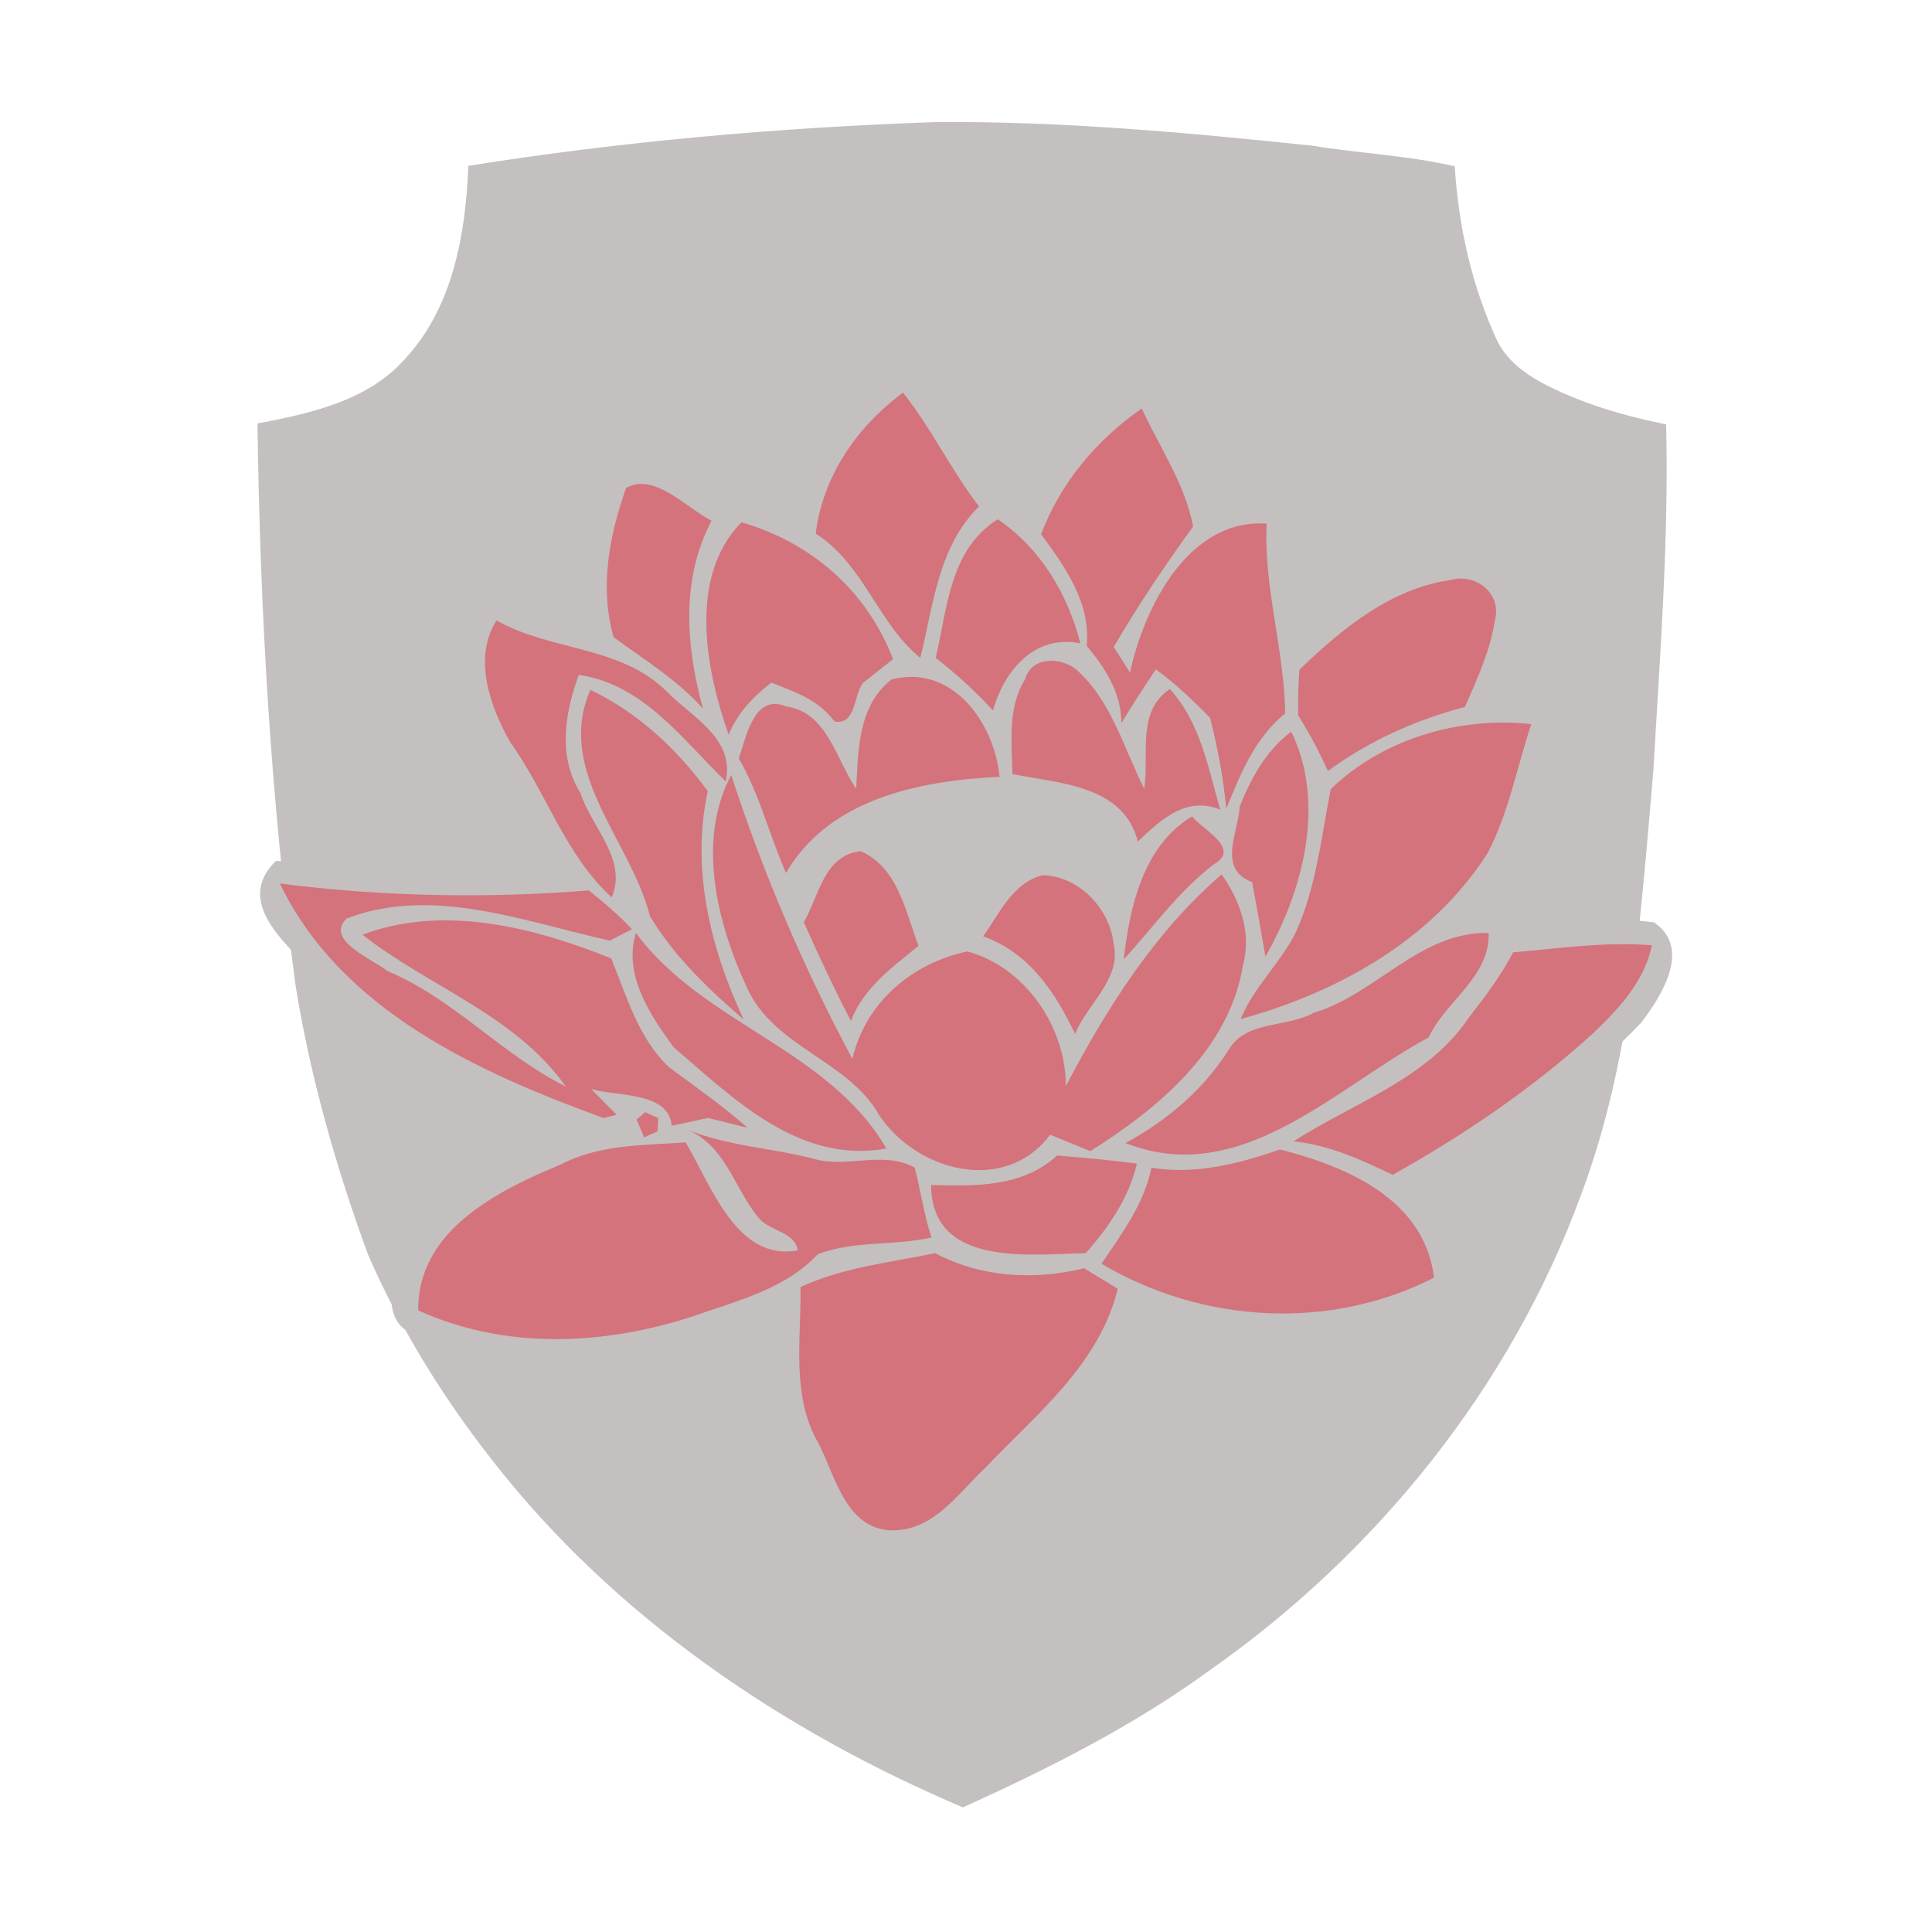 <?xml version="1.0" encoding="UTF-8" standalone="no"?>
<svg xmlns="http://www.w3.org/2000/svg" width="424.797" height="424.797" shape-rendering="geometricPrecision"><g transform="scale(1.659,1.659)" stroke-width=".05%"><g fill="#c3c0bf"><path d=" M 62.07 21.98 C 82.54 18.72 103.24 16.91 123.96 16.18 C 140.66 16.04 157.33 17.57 173.93 19.31 C 180.20 20.33 186.60 20.60 192.80 22.04 C 193.31 30.10 195.10 38.10 198.55 45.42 C 199.81 47.74 201.95 49.43 204.24 50.67 C 209.41 53.43 215.09 55.08 220.82 56.25 C 221.19 71.51 220.00 86.73 219.14 101.95 C 217.48 120.96 216.30 140.38 209.52 158.41 C 200.21 183.83 182.45 205.84 160.37 221.34 C 150.24 228.73 139.01 234.38 127.62 239.54 C 103.67 229.37 81.41 214.26 65.30 193.61 C 58.71 185.23 53.05 176.07 48.78 166.29 C 44.55 154.75 41.16 142.87 39.19 130.73 C 35.87 106.00 34.47 81.06 34.12 56.13 C 41.11 54.79 48.75 53.15 53.67 47.57 C 60.04 40.73 61.72 30.99 62.07 21.98 Z"/></g></g><g transform="scale(3.319,3.319)" stroke-width=".05%"><g fill="#c3c0bf"><path d="M58.13 25c.75-.02 2.26-.04 3.01-.05 2.5 2.75 3.49 6.63 6.5 8.94 1.82-3.19 3.7-7.1 7.61-8.06 3.54.17 3.47 5.06 5.17 7.45l3.82-.44c1.97 2.54 1.32 5.94 1.87 8.92 3.64-2.62 7.84-6.02 12.64-4.71 3.06 2.15 1.62 6.06.56 8.87 1.36.29 2.66.76 3.89 1.43-.56 4.92-3.1 9.23-4.86 13.69 3.74.23 7.5-.43 11.22.06 2.52 1.68.55 4.83-.81 6.62-4.13 4.33-9.09 7.91-14.42 10.61 1.17 2.46 2.96 5.62 1.22 8.21-6.49 2.47-13.8 3.16-20.27.25-.84 4.61-5.1 7.19-7.93 10.54-2.66 2.53-5.18 6.7-9.48 5.64-3.55-1.09-4.28-5.17-5.75-8.08-1.37-2.43-.9-5.27-.89-7.92-7.31 3.21-16.2 5.08-23.7 1.45-2.14-.66-1.73-3.21-1.07-4.82 2.08-4.5 6.79-6.87 11.24-8.43-5.82-2.86-12.43-4.95-16.53-10.33-1.88-2.02-5.82-4.97-2.89-7.81 6.03.34 12.07 1.04 18.15.52-2.13-5.65-8.12-10.84-5.28-17.4 2.53-1.44 4.97 1.03 7.55 1.18-.26-3.82-.27-8.6 2.75-11.35 2.26.19 4.28 1.49 6.04 2.85 1.87.12 3.66.69 5.36 1.47-.28-3.96 2.89-6.64 5.28-9.3z"/></g><g fill="#d4737c"><path d="M54.04 35.35c.46-3.81 2.74-7.09 5.78-9.34 1.89 2.37 3.19 5.14 5.04 7.54-2.71 2.66-3.03 6.55-3.89 10.03-2.79-2.24-3.74-6.2-6.93-8.23zM75.64 27.06c1.18 2.58 2.87 5 3.4 7.82-1.87 2.58-3.65 5.23-5.26 7.98.36.57.72 1.13 1.08 1.69.92-4.25 3.83-10.21 9.05-9.86-.2 4.24 1.17 8.34 1.23 12.57-2 1.62-2.96 3.99-3.9 6.31-.2-2.04-.57-4.04-1.08-6.02-1.12-1.15-2.29-2.26-3.59-3.21-.78 1.17-1.55 2.35-2.28 3.56-.01-2.02-1.07-3.64-2.3-5.12.28-2.83-1.43-5.23-3.02-7.39 1.29-3.42 3.68-6.25 6.67-8.33zM41.48 32.32c1.88-1.04 3.99 1.33 5.66 2.18-2.06 3.88-1.69 8.36-.57 12.45-1.7-1.92-3.89-3.24-5.92-4.74-.94-3.29-.29-6.74.83-9.89z"/><path d="M48.27 48.67c-1.54-4.36-2.68-10.48.85-14.07 4.62 1.33 8.33 4.56 10.04 9.07-.5.39-1.49 1.17-1.99 1.57-.63.81-.45 2.8-1.87 2.56l-.41-.47c-1.02-1.1-2.44-1.57-3.79-2.11-1.2.92-2.24 2.02-2.83 3.45zM61.99 43.58c.78-3.31.91-7.16 4.11-9.18 2.83 1.92 4.64 4.95 5.47 8.22-3.03-.61-5.04 1.79-5.79 4.45-1.16-1.28-2.44-2.43-3.79-3.49zM86.08 44.37c2.8-2.7 6.08-5.41 10.06-5.95 1.62-.47 3.38.92 2.89 2.67-.3 2.02-1.17 3.88-1.98 5.74-3.26.86-6.37 2.25-9.08 4.25-.57-1.28-1.23-2.51-1.97-3.69-.02-1.01.01-2.02.08-3.02zM33.81 49.18c-1.35-2.36-2.49-5.58-.92-8.08 3.58 2.04 8.22 1.66 11.28 4.71 1.68 1.72 4.52 3.09 3.91 5.96-2.88-2.79-5.46-6.45-9.74-7.06-.92 2.52-1.4 5.41.11 7.82.72 2.26 3.15 4.42 2.07 6.92-3.1-2.85-4.31-6.93-6.71-10.27z"/><path d="M67.91 45c.45-1.63 2.64-1.49 3.62-.43 2.15 2.05 2.95 5.07 4.27 7.67.35-2.25-.53-5.11 1.7-6.59 2.03 2.22 2.53 5.21 3.34 7.99-2.25-.94-3.97.69-5.46 2.11-.95-3.75-5.24-3.85-8.31-4.47-.04-2.12-.34-4.39.84-6.28zM59.06 45.01c4.04-1.03 6.81 2.87 7.16 6.45-5.26.26-11.27 1.42-14.15 6.37-1.11-2.5-1.74-5.21-3.13-7.59.5-1.4 1-4.33 3.14-3.44 2.74.38 3.29 3.51 4.64 5.45.14-2.56.11-5.49 2.34-7.24zM39.11 45.7c3.15 1.5 5.73 3.92 7.78 6.71-1.13 5.17.18 10.44 2.38 15.14-2.34-2.03-4.62-4.19-6.21-6.86-1.27-5.01-6.3-9.58-3.95-14.99zM88.16 52.27c3.48-3.34 8.5-4.81 13.28-4.3-.95 2.86-1.49 5.89-2.91 8.58-3.67 5.73-9.91 9.2-16.34 10.96.86-2.11 2.6-3.67 3.62-5.68 1.39-3.01 1.71-6.35 2.35-9.56z"/><path d="M82.13 53.42c.76-1.9 1.74-3.69 3.41-4.95 2.31 4.71.79 10.55-1.71 14.9-.29-1.65-.57-3.29-.88-4.93-2.34-.89-.9-3.32-.82-5.02zM49.5 65.46c-1.99-4.26-3.37-9.76-1.06-14.12 2.11 6.5 4.8 12.78 8.03 18.81.85-3.72 3.94-6.35 7.62-7.12 3.84 1.05 6.52 5 6.52 8.92 2.69-5.13 5.89-10.21 10.32-14.02 1.22 1.71 1.99 3.88 1.42 5.98-.9 5.6-5.59 9.5-10.12 12.35-.67-.27-2-.82-2.66-1.09-3 4.01-8.86 2.42-11.33-1.3-2.04-3.62-6.94-4.47-8.74-8.41z"/><path d="M53.25 61.1c1.01-1.74 1.33-4.45 3.77-4.71 2.48 1.09 2.96 4 3.83 6.27-1.74 1.42-3.64 2.78-4.48 4.97-1.12-2.14-2.13-4.33-3.12-6.53zM65.13 62.03c1.07-1.5 2-3.61 3.97-4.05 2.38.08 4.41 2.19 4.67 4.53.56 2.33-1.76 4-2.55 5.99-1.31-2.77-3.06-5.4-6.09-6.47zM18.54 58.53c6.79.87 13.65 1 20.47.46 1 .8 1.98 1.63 2.86 2.57l-1.47.75c-5.65-1.24-11.72-3.65-17.44-1.46-1.47 1.44 1.73 2.69 2.71 3.48 4.41 1.85 7.59 5.55 11.81 7.65-3.36-4.75-9.05-6.59-13.47-10.06 5.39-2.02 11.35-.49 16.48 1.57 1.03 2.51 1.79 5.27 3.82 7.2 1.76 1.31 3.56 2.56 5.21 4.02l-2.62-.65-2.4.52c-.18-2.29-3.71-1.93-5.34-2.44.56.57 1.13 1.14 1.69 1.71-.21.05-.64.17-.86.22-8.32-3.04-17.39-7.12-21.45-15.54m19.06 12.7c.37.58.37.58 0 0zM87.04 67.09c4.13-1.23 7.04-5.39 11.58-5.28.08 2.93-2.83 4.47-3.98 6.92-6.19 3.32-12.45 10.02-20.08 6.99 2.75-1.48 5.16-3.53 6.84-6.18 1.14-1.95 3.83-1.44 5.64-2.45z"/><path d="M44.62 69.37c-1.56-2.14-3.35-4.82-2.49-7.56 4.47 6.04 12.78 7.69 16.59 14.28-5.8 1.02-10.1-3.29-14.1-6.72zM100.24 63.09c3.06-.26 6.12-.72 9.19-.47-.48 2.38-2.18 4.2-3.88 5.82-4.02 3.66-8.55 6.74-13.29 9.39-2.1-1.01-4.22-1.98-6.57-2.22 3.97-2.55 8.91-4.14 11.63-8.22 1.07-1.37 2.12-2.76 2.92-4.3zM42.17 74.17l.57-.49.86.39-.04.88-.89.4c-.12-.3-.37-.89-.5-1.18z"/><path d="M37.14 77.15c2.57-1.35 5.47-1.27 8.28-1.47 1.69 2.81 3.37 7.92 7.43 7.15-.18-1.21-1.82-1.27-2.53-2.08-1.68-1.95-2.19-4.84-4.83-5.93 2.7 1.11 5.63 1.22 8.43 1.95 2.19.64 4.58-.57 6.68.58.39 1.54.61 3.12 1.11 4.63-2.47.56-5.19.2-7.54 1.11-2.14 2.31-5.34 3.08-8.2 4.09-5.91 1.95-12.5 2.26-18.26-.37-.07-5.27 5.24-7.93 9.43-9.66zM76.28 77.36c2.93.47 5.77-.26 8.52-1.21 4.43 1.13 9.57 3.3 10.2 8.49-6.95 3.55-15.37 3.02-22.03-.92 1.34-1.98 2.82-3.96 3.31-6.36zM61.68 78.5c2.91.09 6.05.16 8.35-1.95 1.77.14 3.53.31 5.29.53-.54 2.28-1.86 4.22-3.4 5.94-3.73.07-10.2.95-10.24-4.52z"/><path d="M53.03 85.26c2.82-1.3 5.91-1.62 8.92-2.24 3.05 1.61 6.55 1.81 9.87 1 .56.34 1.67 1.02 2.23 1.36-1.22 5-5.39 8.3-8.78 11.86-1.83 1.71-3.4 4.18-6.21 4.14-3.02-.1-3.71-3.56-4.83-5.75-1.84-3.16-1.14-6.89-1.2-10.37z"/><path d="M74.44 63.56c.41-3.48 1.28-7.53 4.54-9.48.57.82 3.31 2.12 1.43 3.18-2.32 1.77-4.01 4.17-5.97 6.3z"/></g></g></svg>